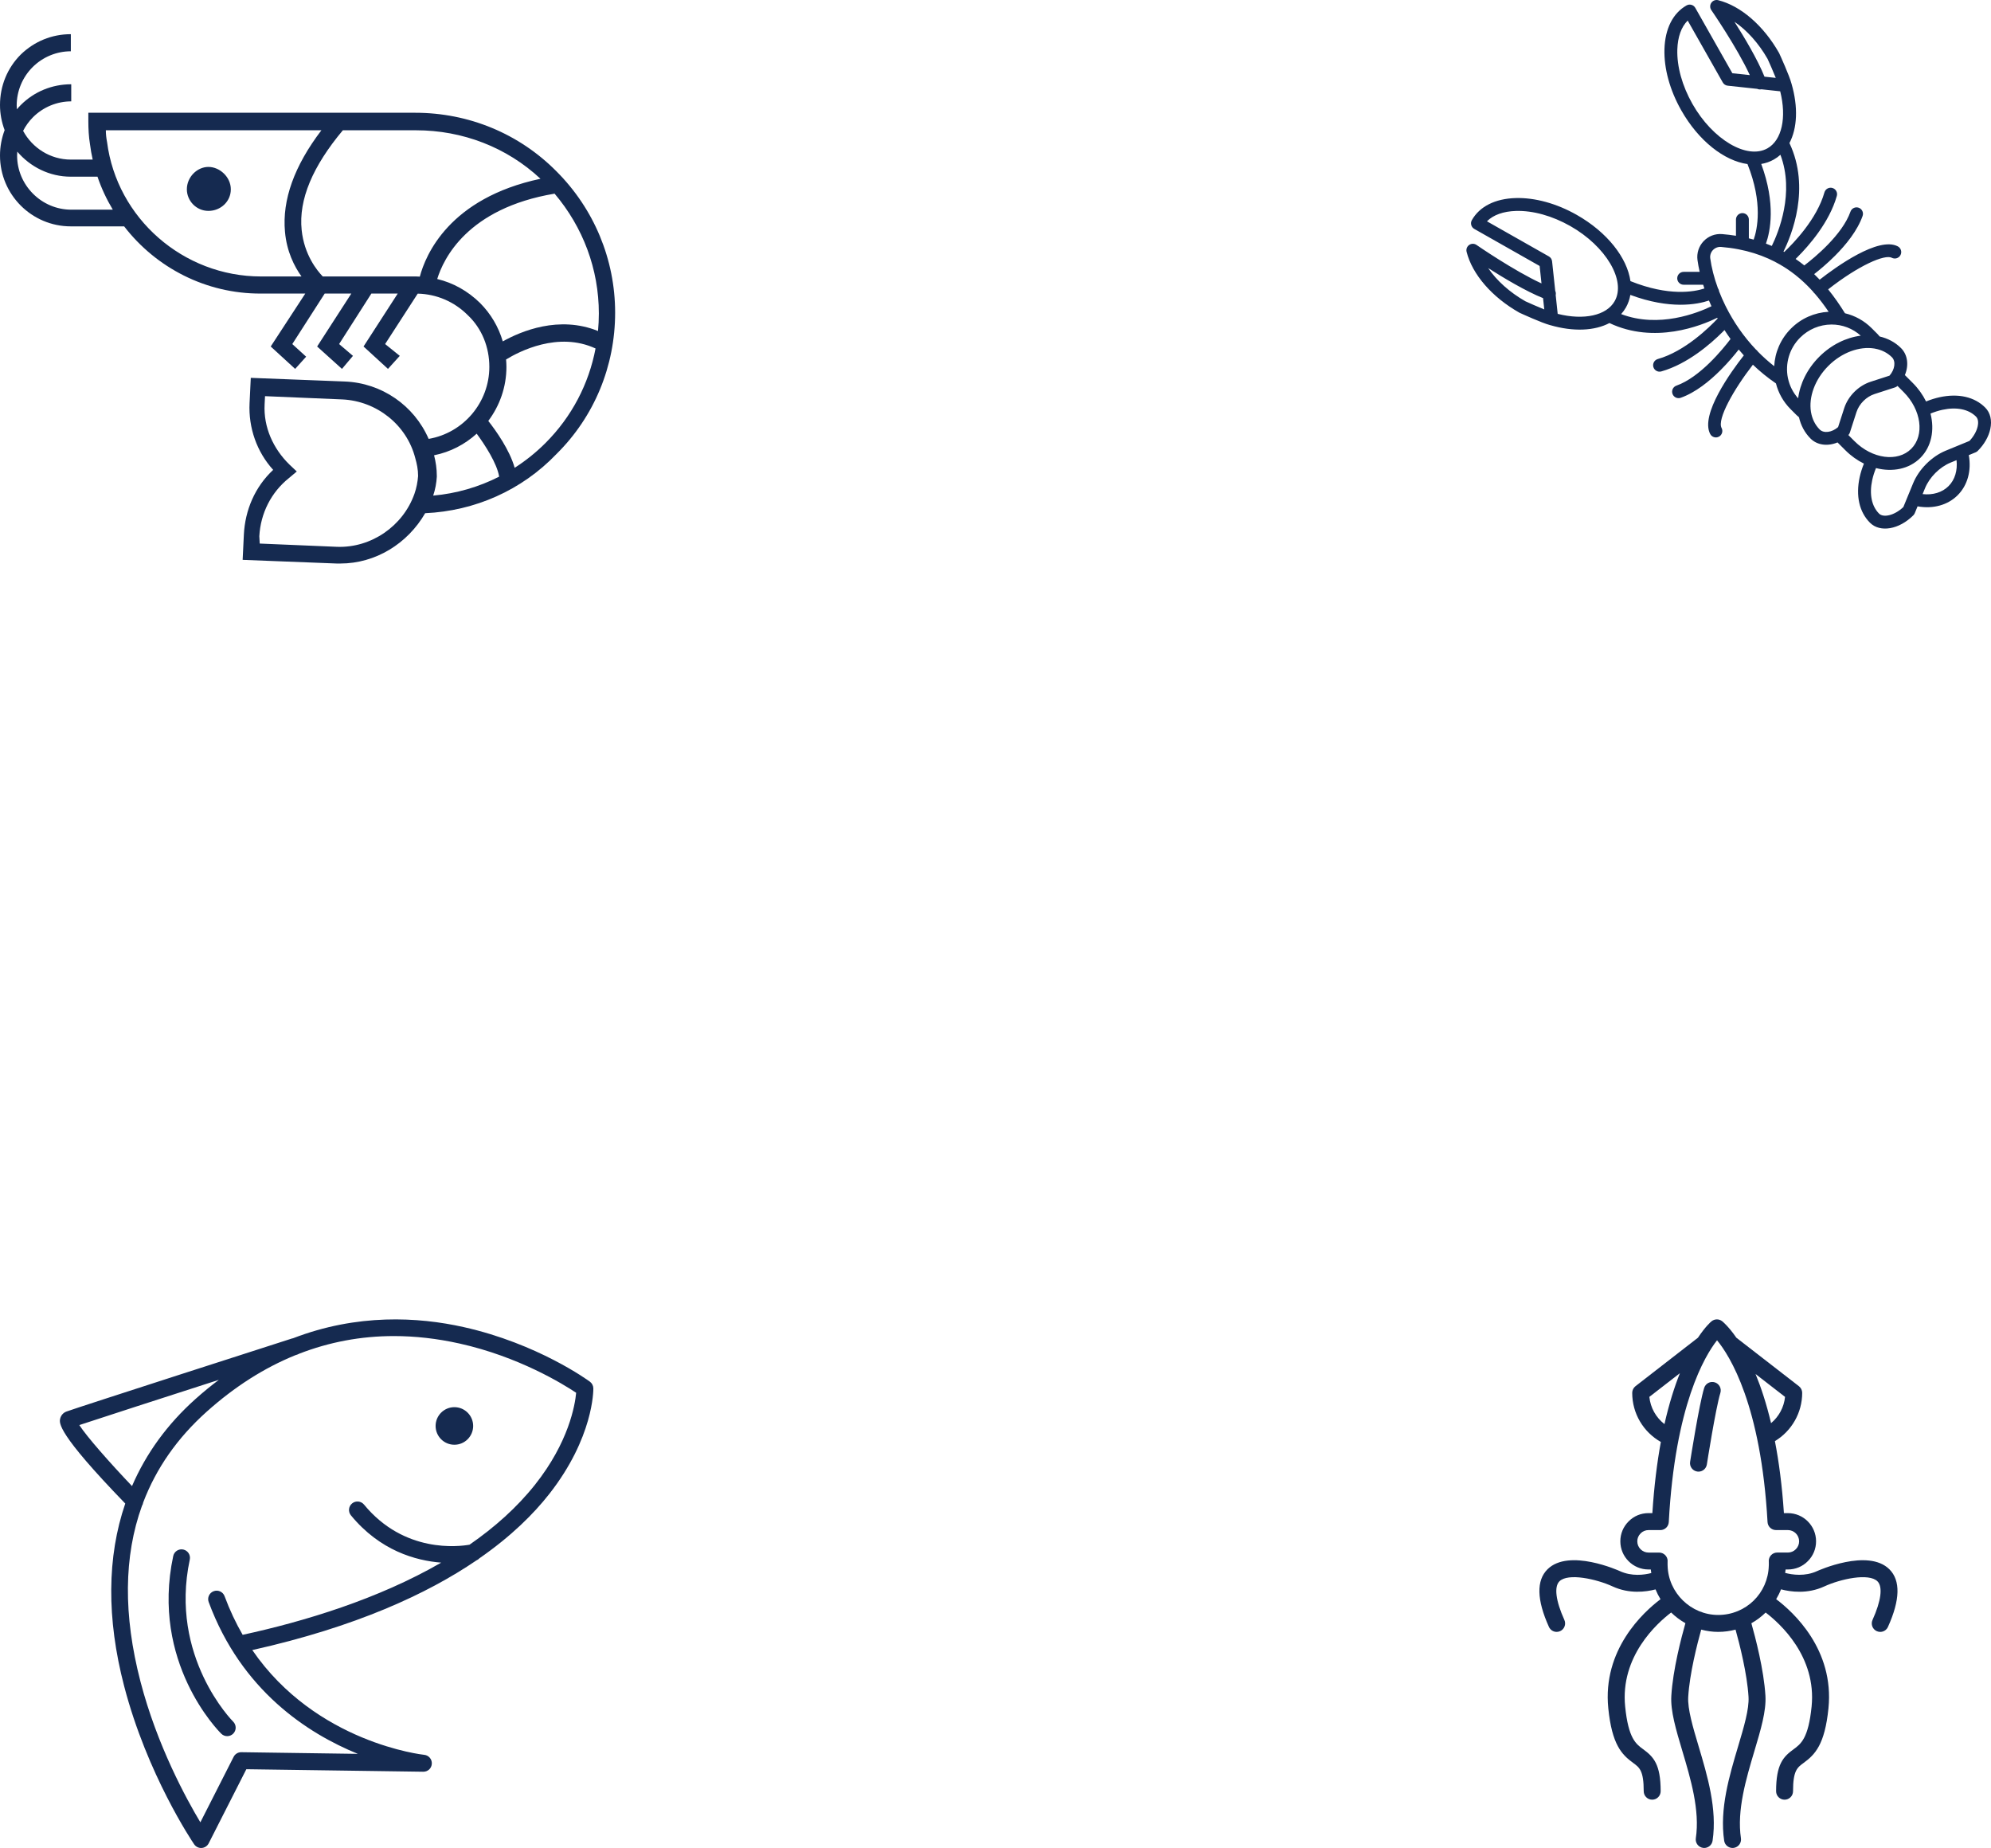 <?xml version="1.0" encoding="utf-8"?>
<!-- Generator: Adobe Illustrator 19.0.0, SVG Export Plug-In . SVG Version: 6.00 Build 0)  -->
<svg version="1.1" id="icone-ristorante" xmlns="http://www.w3.org/2000/svg" xmlns:xlink="http://www.w3.org/1999/xlink" x="0px"
	 y="0px" viewBox="0 0 292.029 271" style="enable-background:new 0 0 292.029 271;" xml:space="preserve">
<style type="text/css">
	.st0{fill:#152A50;}
</style>
<path id="aragosta" class="st0" d="M252.014,0.028c-0.381-0.094-0.782,0.056-1.006,0.379
	c-0.224,0.324-0.224,0.753,0,1.076c0.043,0.062,3.8,5.511,5.643,9.53l-2.559-0.273l-5.435-9.587
	c-0.257-0.454-0.833-0.613-1.288-0.355c-1.996,1.133-3.147,3.41-3.236,6.413c-0.084,2.83,0.789,6.011,2.46,8.958
	c2.555,4.507,6.314,7.412,9.72,7.891c2.292,5.732,1.429,9.6,0.907,11.078c-0.233-0.065-0.469-0.125-0.708-0.184
	v-2.758c0-0.523-0.422-0.946-0.944-0.946c-0.522,0-0.946,0.424-0.946,0.946v2.378
	c-0.652-0.105-1.325-0.189-2.027-0.245c-1.023-0.085-2.013,0.295-2.722,1.041c-0.705,0.744-1.031,1.756-0.893,2.772
	c0.075,0.549,0.181,1.125,0.318,1.725h-2.347c-0.522,0-0.944,0.422-0.944,0.944c0,0.522,0.422,0.944,0.944,0.944
	h2.86c0.057,0.182,0.116,0.366,0.18,0.55c-1.5,0.491-5.205,1.186-10.846-1.079
	c-0.479-3.408-3.382-7.166-7.89-9.722c-2.947-1.67-6.129-2.544-8.96-2.46c-3.002,0.089-5.28,1.239-6.412,3.238
	c-0.257,0.452-0.098,1.03,0.355,1.287l9.587,5.435l0.273,2.558c-4.019-1.841-9.468-5.599-9.53-5.642
	c-0.324-0.225-0.752-0.225-1.076,0c-0.324,0.224-0.474,0.625-0.379,1.008c0.831,3.311,3.718,6.643,7.721,8.913
	c0.025,0.014,0.048,0.025,0.072,0.036c0.332,0.153,3.243,1.48,4.43,1.795c0.001,0,0.001,0,0.003,0.001
	c0.008,0.003,0.015,0.004,0.025,0.006c0.001,0,0.005,0.001,0.006,0.001h0.001
	c3.413,0.992,6.513,0.841,8.693-0.306c6.609,3.132,13.427,0.401,15.81-0.772c0.021,0.036,0.04,0.072,0.059,0.111
	c-1.202,1.278-4.797,4.815-8.776,5.938c-0.501,0.142-0.794,0.663-0.652,1.165s0.664,0.794,1.165,0.654
	c3.88-1.096,7.293-4.089,8.992-5.789c0.098-0.098,0.189-0.19,0.275-0.279c0.28,0.439,0.578,0.876,0.89,1.31
	c-1.117,1.476-4.491,5.624-7.939,6.841c-0.493,0.173-0.751,0.713-0.576,1.206
	c0.173,0.491,0.713,0.751,1.205,0.576c2.164-0.764,4.229-2.439,5.856-4.068c1.136-1.135,2.057-2.245,2.654-3.01
	c0.242,0.29,0.49,0.578,0.747,0.86c-1.85,2.359-6.433,8.665-4.935,11.524c0.243,0.462,0.813,0.641,1.275,0.398
	c0.087-0.045,0.164-0.102,0.23-0.168c0.284-0.285,0.366-0.731,0.168-1.106c-0.676-1.291,1.765-5.641,4.593-9.281
	c1.019,0.977,2.145,1.899,3.38,2.743c0.355,1.386,1.072,2.698,2.152,3.778l0.876,0.876
	c0.109,0.11,0.226,0.212,0.35,0.307c0.271,1.182,0.833,2.261,1.703,3.13c0.991,0.991,2.541,1.154,3.952,0.562
	l1.155,1.154c0.827,0.828,1.752,1.479,2.717,1.953c-0.267,0.663-0.479,1.329-0.624,1.992
	c-0.593,2.739-0.054,5.111,1.514,6.679c1.477,1.478,4.272,0.998,6.361-1.093c0.089-0.089,0.159-0.194,0.207-0.309
	l0.411-1.002c2.271,0.408,4.425-0.176,5.881-1.632c1.456-1.456,2.04-3.609,1.632-5.878l1-0.412
	c0.116-0.046,0.221-0.116,0.309-0.205c0.944-0.943,1.598-2.081,1.842-3.204c0.277-1.278,0.01-2.399-0.749-3.159
	c-1.568-1.569-3.94-2.106-6.683-1.513c-0.659,0.144-1.325,0.356-1.988,0.623
	c-0.473-0.964-1.125-1.889-1.952-2.717l-1.155-1.154c0.593-1.411,0.43-2.961-0.562-3.953
	c-0.868-0.868-1.948-1.43-3.129-1.702c-0.098-0.124-0.2-0.242-0.31-0.351l-0.873-0.873
	c-1.093-1.093-2.443-1.833-3.913-2.186c-0.717-1.154-1.527-2.344-2.469-3.504c4.519-3.544,8.313-5.171,9.339-4.634
	c0.375,0.197,0.822,0.116,1.107-0.168c0.065-0.066,0.123-0.143,0.168-0.23c0.242-0.464,0.063-1.033-0.399-1.276
	c-2.833-1.483-9.053,3.005-11.458,4.886c-0.26-0.275-0.528-0.547-0.807-0.814c0.766-0.596,1.89-1.526,3.04-2.674
	c1.628-1.629,3.303-3.693,4.067-5.859c0.173-0.492-0.084-1.03-0.576-1.204c-0.492-0.173-1.032,0.083-1.205,0.576
	c-1.199,3.395-5.24,6.718-6.771,7.887c-0.408-0.327-0.832-0.646-1.276-0.949c0.083-0.08,0.169-0.165,0.258-0.256
	c1.7-1.7,4.695-5.112,5.789-8.99c0.141-0.503-0.151-1.024-0.652-1.165c-0.503-0.143-1.024,0.15-1.167,0.651
	c-1.11,3.936-4.582,7.497-5.896,8.737c-0.037-0.021-0.074-0.041-0.112-0.062c1.204-2.421,4.001-9.304,0.875-15.91
	c1.149-2.182,1.3-5.281,0.307-8.696l-0.003-0.007c-0.003-0.008-0.004-0.015-0.005-0.024
	c-0.001,0-0.001-0.002-0.001-0.002c-0.315-1.188-1.642-4.099-1.794-4.431c-0.01-0.023-0.023-0.048-0.036-0.071
	C258.658,3.746,255.325,0.86,252.014,0.028 M250.851,37.889c-0.061-0.448,0.083-0.893,0.393-1.219
	c0.32-0.328,0.747-0.494,1.196-0.457c3.563,0.292,6.422,1.28,8.761,2.651c0.071,0.059,0.15,0.105,0.233,0.139
	c0.897,0.544,1.716,1.143,2.465,1.783c0.052,0.056,0.107,0.104,0.169,0.144c0.681,0.593,1.306,1.218,1.88,1.859
	c0.027,0.046,0.054,0.09,0.089,0.133c0.048,0.06,0.103,0.109,0.163,0.153c0.751,0.867,1.416,1.76,2.015,2.646
	c-2.085,0.113-4.033,0.971-5.522,2.459c-1.535,1.535-2.357,3.515-2.461,5.522
	c-0.866-0.679-1.668-1.402-2.403-2.152c-0.053-0.081-0.115-0.16-0.195-0.225c-0.018-0.015-0.039-0.025-0.059-0.039
	c-1.886-1.982-3.342-4.154-4.417-6.289c-0.019-0.051-0.043-0.102-0.072-0.151
	c-0.004-0.006-0.01-0.013-0.014-0.019c-0.35-0.708-0.656-1.411-0.925-2.101c-0.013-0.124-0.048-0.247-0.112-0.362
	c-0.015-0.027-0.035-0.048-0.052-0.072C251.403,40.712,251.032,39.209,250.851,37.889 M266.835,52.321
	c-1.782,1.781-2.828,3.971-3.093,6.091c-0.761-0.849-1.256-1.85-1.483-2.904c-0.005-0.035-0.014-0.07-0.025-0.106
	c-0.407-2.055,0.191-4.284,1.794-5.887c1.23-1.228,2.862-1.913,4.593-1.926c1.611-0.006,3.124,0.578,4.306,1.638
	C270.806,49.493,268.616,50.539,266.835,52.321 M218.277,39.315c2.281,1.452,5.527,3.394,8.051,4.406l0.177,1.656
	c-1-0.402-2.196-0.933-2.774-1.198C221.428,42.867,219.513,41.136,218.277,39.315 M228.474,46.027l-0.293-2.756
	c0.048-0.212,0.023-0.426-0.066-0.614l-0.463-4.333c-0.032-0.304-0.208-0.573-0.473-0.722l-9.077-5.146l0.018-0.02
	c0.921-0.92,2.385-1.446,4.231-1.501c2.49-0.074,5.32,0.713,7.971,2.215c5.231,2.966,8.214,8.009,6.511,11.011
	C235.64,46.272,232.325,46.992,228.474,46.027 M237.781,46.06c0.265-0.296,0.499-0.616,0.698-0.965
	c0.328-0.58,0.54-1.201,0.65-1.849c5.824,2.164,9.782,1.412,11.532,0.825c0.118,0.279,0.238,0.558,0.367,0.838
	C249.013,45.885,243.324,48.17,237.781,46.06 M280.33,65.815c-1.987,1.987-5.719,1.486-8.321-1.116l-0.899-0.899
	c0.097-0.102,0.172-0.224,0.216-0.358l0.969-3.002c0.395-1.219,1.439-2.263,2.66-2.659l3.001-0.971
	c0.134-0.043,0.256-0.119,0.358-0.216l0.899,0.9C281.815,60.096,282.316,63.829,280.33,65.815 M285.803,71.286
	c-0.928,0.929-2.302,1.34-3.805,1.172l0.357-0.871c0.664-1.612,2.134-3.083,3.745-3.747l0.875-0.358
	C287.142,68.985,286.732,70.36,285.803,71.286 M284.893,60.098c2.089-0.451,3.845-0.096,4.944,1.004
	c0.391,0.39,0.318,1.058,0.239,1.421c-0.155,0.713-0.59,1.484-1.205,2.137l-3.49,1.434
	c-2.054,0.845-3.927,2.718-4.774,4.774l-1.433,3.489c-1.381,1.3-2.964,1.561-3.559,0.965
	c-1.099-1.097-1.455-2.854-1.004-4.94c0.125-0.574,0.311-1.156,0.549-1.74c2.415,0.62,4.862,0.154,6.505-1.491
	c1.642-1.642,2.11-4.089,1.491-6.503C283.74,60.41,284.321,60.224,284.893,60.098 M277.143,55.087l-2.77,0.897
	c-1.78,0.575-3.301,2.096-3.876,3.876l-0.895,2.77c-0.898,0.787-2.097,0.956-2.7,0.354
	c-0.678-0.679-1.094-1.542-1.264-2.495c-0.005-0.031-0.01-0.065-0.018-0.096
	c-0.344-2.147,0.552-4.737,2.551-6.736c1.997-1.998,4.586-2.894,6.734-2.551c0.032,0.009,0.066,0.014,0.1,0.019
	c0.951,0.171,1.814,0.585,2.492,1.262C278.1,52.99,277.93,54.19,277.143,55.087 M259.879,36.066
	c-0.28-0.119-0.566-0.233-0.858-0.341c0.63-1.783,1.472-5.825-0.693-11.681c0.649-0.108,1.27-0.321,1.85-0.65
	c0.35-0.197,0.67-0.431,0.965-0.696C263.241,28.256,260.87,34.043,259.879,36.066 M259.247,21.75
	c-3.002,1.702-8.046-1.282-11.012-6.513c-1.502-2.65-2.289-5.481-2.214-7.97
	c0.056-1.847,0.58-3.311,1.501-4.231c0.006-0.008,0.012-0.014,0.018-0.02l5.147,9.077
	c0.15,0.265,0.418,0.442,0.722,0.473l4.333,0.464c0.186,0.089,0.402,0.111,0.614,0.065l2.754,0.295
	C262.077,17.239,261.358,20.555,259.247,21.75 M259.264,8.646c0.265,0.579,0.796,1.774,1.196,2.774l-1.655-0.176
	c-1.012-2.525-2.953-5.771-4.405-8.053C256.222,4.428,257.952,6.343,259.264,8.646"/>
<path id="pesce" class="st0" d="M87.028,203.601c-0.005-0.389-0.193-0.752-0.505-0.983
	c-0.309-0.227-7.679-5.584-18.517-8.005c-6.705-1.5-15.604-1.99-25.028,1.638
	c-0.048,0.009-0.097,0.015-0.145,0.031c-1.288,0.413-31.572,10.148-33.098,10.72
	c-0.463,0.173-0.802,0.566-0.911,1.049c-0.141,0.63-0.46,2.102,9.549,12.437
	c-2.673,7.804-2.757,16.825-0.165,26.77c3.38,12.97,9.986,22.785,10.267,23.198
	c0.231,0.341,0.618,0.544,1.027,0.544c0.026,0,0.053-0.001,0.079-0.003c0.438-0.028,0.829-0.285,1.028-0.678
	l5.524-10.869l25.947,0.368c0.683,0.007,1.221-0.507,1.258-1.173c0.037-0.665-0.457-1.24-1.119-1.306
	c-0.185-0.017-15.862-1.731-25.214-15.362c15.19-3.395,25.665-8.24,32.873-13.148
	c0.169-0.071,0.318-0.174,0.435-0.304c4.701-3.263,7.978-6.542,10.244-9.43
	C87.055,210.816,87.032,203.892,87.028,203.601 M11.633,208.982c3.031-1.006,11.97-3.897,20.467-6.634
	c-1.145,0.862-2.288,1.791-3.426,2.809c-4.139,3.7-7.245,7.985-9.311,12.772
	C16.063,214.464,12.746,210.692,11.633,208.982 M78.463,217.738c-2.668,3.359-5.951,6.265-9.595,8.786
	c-1.55,0.277-9.576,1.295-15.476-5.882c-0.435-0.528-1.218-0.607-1.748-0.17
	c-0.531,0.435-0.607,1.219-0.172,1.749c4.256,5.175,9.478,6.64,13.238,6.934
	c-9.263,5.358-20.085,8.625-29.116,10.587c-0.995-1.717-1.89-3.601-2.654-5.665
	c-0.236-0.643-0.951-0.972-1.595-0.734c-0.645,0.238-0.973,0.952-0.735,1.596
	c4.8,12.981,14.523,19.266,21.88,22.259l-17.096-0.243h-0.018c-0.466,0-0.895,0.263-1.107,0.679l-4.881,9.603
	c-2.046-3.411-6.354-11.272-8.791-20.667c-2.528-9.745-2.444-18.351,0.226-25.744
	c0.097-0.154,0.156-0.32,0.181-0.495c1.904-5.014,5.013-9.464,9.326-13.323c4.098-3.665,8.431-6.421,12.981-8.268
	c0.093-0.03,0.19-0.062,0.283-0.092c0.089-0.028,0.172-0.069,0.249-0.114c4.444-1.728,9.089-2.604,13.924-2.604
	c3.126,0,6.332,0.362,9.609,1.089c8.735,1.934,15.261,5.979,17.131,7.227
	C84.343,206.03,83.437,211.482,78.463,217.738 M63.892,209.11c0-1.522,1.234-2.754,2.754-2.754
	c1.522,0,2.754,1.232,2.754,2.754c0,1.522-1.232,2.756-2.754,2.756C65.126,211.866,63.892,210.632,63.892,209.11
	 M27.837,228.707c-3.048,14.271,6.268,23.673,6.363,23.766c0.488,0.483,0.492,1.269,0.01,1.757
	c-0.243,0.245-0.563,0.37-0.884,0.37c-0.317,0-0.632-0.12-0.873-0.358c-0.425-0.421-10.375-10.467-7.046-26.054
	c0.143-0.672,0.804-1.097,1.474-0.956C27.553,227.377,27.981,228.036,27.837,228.707"/>
<path id="seppia" class="st0" d="M251.514,202.715c0.656,0.203,1.023,0.898,0.82,1.554
	c-0.687,2.225-1.97,10.408-1.982,10.489c-0.097,0.614-0.625,1.052-1.226,1.052c-0.063,0-0.129-0.005-0.194-0.016
	c-0.677-0.106-1.141-0.74-1.036-1.42c0.054-0.343,1.323-8.444,2.063-10.839
	C250.164,202.879,250.859,202.512,251.514,202.715 M277.126,230.131c1.651,1.641,1.581,4.483-0.211,8.45
	c-0.207,0.46-0.659,0.732-1.133,0.732c-0.171,0-0.344-0.036-0.51-0.111c-0.624-0.282-0.903-1.018-0.621-1.643
	c1.265-2.801,1.53-4.865,0.725-5.664c-1.26-1.251-5.416-0.349-7.807,0.754
	c-2.458,1.132-4.909,0.798-6.337,0.422c-0.198,0.503-0.439,0.983-0.712,1.442c2.517,1.895,8.542,7.387,7.668,16.009
	c-0.541,5.333-1.972,6.78-3.646,8.004c-0.933,0.681-1.549,1.132-1.549,4.151c0,0.686-0.557,1.243-1.242,1.243
	c-0.687,0-1.243-0.557-1.243-1.243c0-3.974,1.063-5.058,2.568-6.157c1.065-0.778,2.165-1.583,2.639-6.249
	c0.745-7.347-4.643-12.204-6.739-13.798c-0.624,0.613-1.327,1.141-2.095,1.571
	c0.581,2.049,1.835,6.816,2.063,10.64c0.133,2.228-0.679,4.952-1.62,8.104
	c-1.214,4.069-2.59,8.679-1.974,12.784c0.102,0.678-0.366,1.311-1.045,1.412c-0.062,0.01-0.124,0.014-0.185,0.014
	c-0.605,0-1.136-0.442-1.227-1.057c-0.698-4.655,0.762-9.547,2.05-13.864c0.838-2.806,1.628-5.454,1.52-7.245
	c-0.204-3.407-1.323-7.775-1.903-9.854c-0.813,0.212-1.664,0.333-2.546,0.333c-0.859,0-1.692-0.123-2.491-0.333
	c-0.58,2.081-1.7,6.452-1.904,9.854c-0.107,1.791,0.683,4.44,1.521,7.246
	c1.289,4.316,2.749,9.207,2.051,13.862c-0.092,0.615-0.623,1.057-1.227,1.057c-0.061,0-0.123-0.004-0.185-0.014
	c-0.68-0.101-1.147-0.734-1.045-1.412c0.615-4.104-0.76-8.714-1.974-12.782
	c-0.942-3.154-1.754-5.877-1.62-8.105c0.229-3.828,1.484-8.602,2.066-10.647c-0.765-0.431-1.468-0.959-2.093-1.568
	c-2.093,1.589-7.491,6.448-6.744,13.801c0.473,4.667,1.575,5.471,2.639,6.249c1.504,1.099,2.568,2.183,2.568,6.157
	c0,0.686-0.557,1.243-1.243,1.243s-1.243-0.557-1.243-1.243c0-3.019-0.615-3.47-1.548-4.151
	c-1.674-1.223-3.106-2.671-3.647-8.004c-0.872-8.611,5.134-14.098,7.657-16
	c-0.279-0.459-0.524-0.939-0.727-1.439c-1.434,0.371-3.859,0.686-6.29-0.434c-2.393-1.103-6.547-2.004-7.807-0.754
	c-0.805,0.798-0.541,2.863,0.724,5.664c0.282,0.625,0.004,1.362-0.621,1.643c-0.165,0.075-0.34,0.111-0.51,0.111
	c-0.474,0-0.926-0.273-1.133-0.732c-1.792-3.967-1.862-6.81-0.209-8.45c3.145-3.119,10.523,0.227,10.596,0.262
	c1.771,0.815,3.58,0.563,4.625,0.291c-0.015-0.127-0.041-0.249-0.053-0.377c-0.012-0.047-0.012-0.098-0.019-0.147
	h-0.337c-2.278,0-4.13-1.854-4.13-4.132c0-1.11,0.433-2.146,1.218-2.924c0.766-0.777,1.805-1.209,2.912-1.209
	h0.568c0.257-3.986,0.695-7.445,1.245-10.436c-2.579-1.46-4.2-4.182-4.2-7.196c0-0.384,0.177-0.747,0.481-0.982
	l9.162-7.11c1.088-1.638,1.891-2.327,1.99-2.405c0.45-0.368,1.094-0.375,1.553-0.018
	c0.102,0.081,0.948,0.773,2.09,2.424l9.174,7.11c0.304,0.235,0.482,0.597,0.482,0.982
	c0,2.913-1.544,5.59-4.001,7.074c0.585,3.019,1.05,6.518,1.32,10.558h0.583c2.279,0,4.132,1.854,4.132,4.133
	c0,1.107-0.433,2.146-1.218,2.922c-0.766,0.777-1.805,1.209-2.913,1.209h-0.336
	c-0.006,0.048-0.006,0.097-0.018,0.143c-0.012,0.121-0.035,0.239-0.049,0.359
	c1.041,0.275,2.904,0.556,4.694-0.269C266.603,230.359,273.981,227.011,277.126,230.131 M257.496,201.497
	c0.8,1.94,1.588,4.315,2.274,7.204c1.149-0.961,1.897-2.341,2.05-3.852L257.496,201.497z M241.918,204.848
	c0.16,1.594,0.972,3.028,2.217,3.992c0.68-3.017,1.468-5.473,2.264-7.467L241.918,204.848 M252.015,236.828
	c4.057,0,7.316-3.174,7.421-7.228c0.001-0.028,0.003-0.057,0.005-0.085v-0.513c-0.001-0.028-0.009-0.057-0.009-0.085
	c0-0.686,0.549-1.242,1.234-1.242h1.572c0.439,0,0.85-0.172,1.158-0.482c0.319-0.315,0.49-0.728,0.49-1.165
	c0-0.908-0.739-1.649-1.647-1.649h-1.745h-0.001c-0.083,0-0.165-0.009-0.244-0.024
	c-0.027-0.005-0.05-0.016-0.077-0.023c-0.052-0.014-0.102-0.026-0.151-0.047
	c-0.031-0.013-0.059-0.031-0.09-0.046c-0.039-0.021-0.08-0.039-0.118-0.065
	c-0.03-0.019-0.056-0.043-0.083-0.066c-0.035-0.026-0.069-0.05-0.1-0.08c-0.025-0.026-0.048-0.053-0.071-0.081
	c-0.027-0.031-0.056-0.063-0.08-0.098c-0.021-0.028-0.037-0.061-0.056-0.092
	c-0.022-0.036-0.043-0.073-0.061-0.112c-0.015-0.034-0.026-0.071-0.039-0.106c-0.013-0.039-0.027-0.08-0.037-0.121
	c-0.008-0.037-0.013-0.076-0.018-0.116c-0.004-0.031-0.012-0.062-0.014-0.094
	c-0.961-17.173-5.54-24.397-7.408-26.66c-1.788,2.276-6.155,9.511-7.078,26.657
	c-0.001,0.032-0.01,0.062-0.014,0.093c-0.005,0.043-0.01,0.083-0.019,0.123
	c-0.01,0.043-0.025,0.083-0.039,0.123c-0.012,0.035-0.023,0.071-0.037,0.106c-0.021,0.044-0.044,0.084-0.07,0.127
	c-0.015,0.024-0.028,0.051-0.046,0.076c-0.032,0.045-0.069,0.087-0.106,0.129
	c-0.014,0.014-0.028,0.031-0.044,0.046c-0.045,0.045-0.094,0.084-0.147,0.121
	c-0.01,0.008-0.021,0.017-0.034,0.025c-0.056,0.037-0.116,0.07-0.178,0.097c-0.01,0.005-0.021,0.01-0.031,0.015
	c-0.061,0.026-0.124,0.044-0.19,0.06c-0.017,0.004-0.032,0.009-0.049,0.012c-0.054,0.01-0.111,0.013-0.168,0.017
	c-0.022,0.001-0.044,0.006-0.067,0.006h-1.735c-0.438,0-0.849,0.171-1.156,0.481
	c-0.319,0.317-0.49,0.729-0.49,1.168c0,0.908,0.739,1.647,1.646,1.647h1.555c0.686,0,1.251,0.556,1.251,1.242
	c0,0.03-0.006,0.058-0.009,0.088v0.505c0.003,0.028,0.005,0.058,0.005,0.086
	C244.692,233.584,248.021,236.828,252.015,236.828"/>
<path id="crostaceo" class="st0" d="M33.856,27.762c0,1.791-1.493,3.165-3.284,3.165s-3.165-1.493-3.165-3.165
	c0-1.791,1.493-3.284,3.165-3.284C32.244,24.478,33.856,25.971,33.856,27.762z M90.224,45.855
	c0,7.822-3.045,15.226-8.598,20.72c-5.113,5.343-11.997,8.356-19.265,8.684c-2.583,4.469-7.285,7.379-12.442,7.379
	c-0.179,0-0.418,0-0.537,0l-13.793-0.537l0.179-3.702c0.179-3.583,1.612-6.986,4.299-9.494
	c-2.389-2.627-3.642-6.15-3.463-9.793l0.179-3.702l13.793,0.537c5.41,0.21,10.17,3.517,12.295,8.414
	c5.111-0.872,8.902-5.349,8.902-10.564c0-2.866-1.075-5.613-3.165-7.583c-1.973-1.973-4.567-3.09-7.341-3.153
	l-4.78,7.392l2.15,1.732l-1.732,1.911l-3.583-3.284l5.014-7.762h-3.865l-4.732,7.404l2.03,1.732l-1.612,1.911
	l-3.642-3.284l5.014-7.762h-3.904l-4.753,7.404l2.03,1.851l-1.612,1.791l-3.583-3.284l5.069-7.762h-6.503
	C30.189,43.086,22.87,39.241,18.21,33.196h-7.82C4.657,33.196,0,28.538,0,22.806c0-1.296,0.239-2.55,0.68-3.722
	C0.247,17.933,0,16.694,0,15.402c0-2.806,1.075-5.434,3.045-7.404c1.97-1.911,4.538-2.986,7.345-2.986v2.508
	c-2.09,0-4.12,0.836-5.613,2.329c-1.493,1.493-2.329,3.523-2.329,5.613c0,0.191,0.015,0.379,0.029,0.567
	c0.182-0.214,0.367-0.426,0.568-0.627c1.97-1.97,4.598-3.045,7.404-3.045v2.508c-2.09,0-4.12,0.836-5.613,2.329
	c-0.59,0.59-1.073,1.267-1.447,1.995c1.344,2.499,3.985,4.215,7,4.215h3.206
	c-0.166-0.744-0.301-1.5-0.399-2.269c-0.179-1.075-0.239-2.269-0.239-3.344v-1.254h47.948
	c7.822,0,15.226,3.045,20.72,8.598C87.119,30.628,90.224,38.033,90.224,45.855z M61.324,69.799
	c0-0.955-0.179-1.791-0.418-2.627c-1.254-4.896-5.673-8.36-10.688-8.598L38.872,58.096l-0.06,1.194
	c-0.179,3.344,1.254,6.509,3.642,8.837l1.075,1.015l-1.135,0.955c-2.627,2.09-4.18,5.195-4.359,8.539
	l0.06,1.075l11.345,0.478c5.016,0.179,9.673-3.045,11.345-7.763C61.085,71.59,61.264,70.635,61.324,69.799z
	 M16.546,30.748c-0.907-1.516-1.672-3.129-2.247-4.837h-3.909c-3.138,0-5.947-1.437-7.854-3.674
	c-0.014,0.189-0.028,0.378-0.028,0.569c0,4.359,3.583,7.942,7.942,7.942h6.096V30.748z M44.221,40.541
	c-1.055-1.48-2.17-3.659-2.423-6.568c-0.423-4.655,1.361-9.639,5.344-14.868H15.525
	c0,0.537,0.06,1.135,0.179,1.732c1.433,11.166,11.166,19.705,22.571,19.705L44.221,40.541L44.221,40.541z
	 M61.025,40.541c0.186,0,0.368,0.019,0.552,0.027c0.838-3.169,4.303-11.506,17.697-14.351
	c-4.936-4.618-11.428-7.112-18.249-7.112H50.287c-4.414,5.273-6.506,10.15-6.041,14.629
	c0.374,3.646,2.28,5.968,3.092,6.807H61.025z M73.213,69.9c-0.308-1.928-2.071-4.643-3.294-6.303
	c-1.73,1.569-3.87,2.694-6.251,3.167c0.249,0.973,0.401,1.956,0.401,3.036v0.06v0.06
	c-0.05,0.896-0.232,1.869-0.53,2.758C66.936,72.377,70.211,71.426,73.213,69.9z M87.352,51.103
	c-5.492-2.54-11.216,0.45-13.124,1.612c0.029,0.358,0.053,0.718,0.053,1.081c0,2.965-0.995,5.713-2.661,7.932
	c1.103,1.399,3.128,4.24,3.869,6.874c1.62-1.036,3.138-2.253,4.525-3.64C83.856,61.12,86.36,56.318,87.352,51.103z
	 M87.714,48.541c0.079-0.848,0.121-1.704,0.121-2.567c0-6.501-2.317-12.653-6.491-17.575
	c-12.847,2.154-16.319,9.608-17.215,12.517c2.343,0.561,4.47,1.747,6.27,3.505
	c1.598,1.598,2.73,3.537,3.345,5.643C76.436,48.563,81.991,46.228,87.714,48.541z"/>
</svg>

